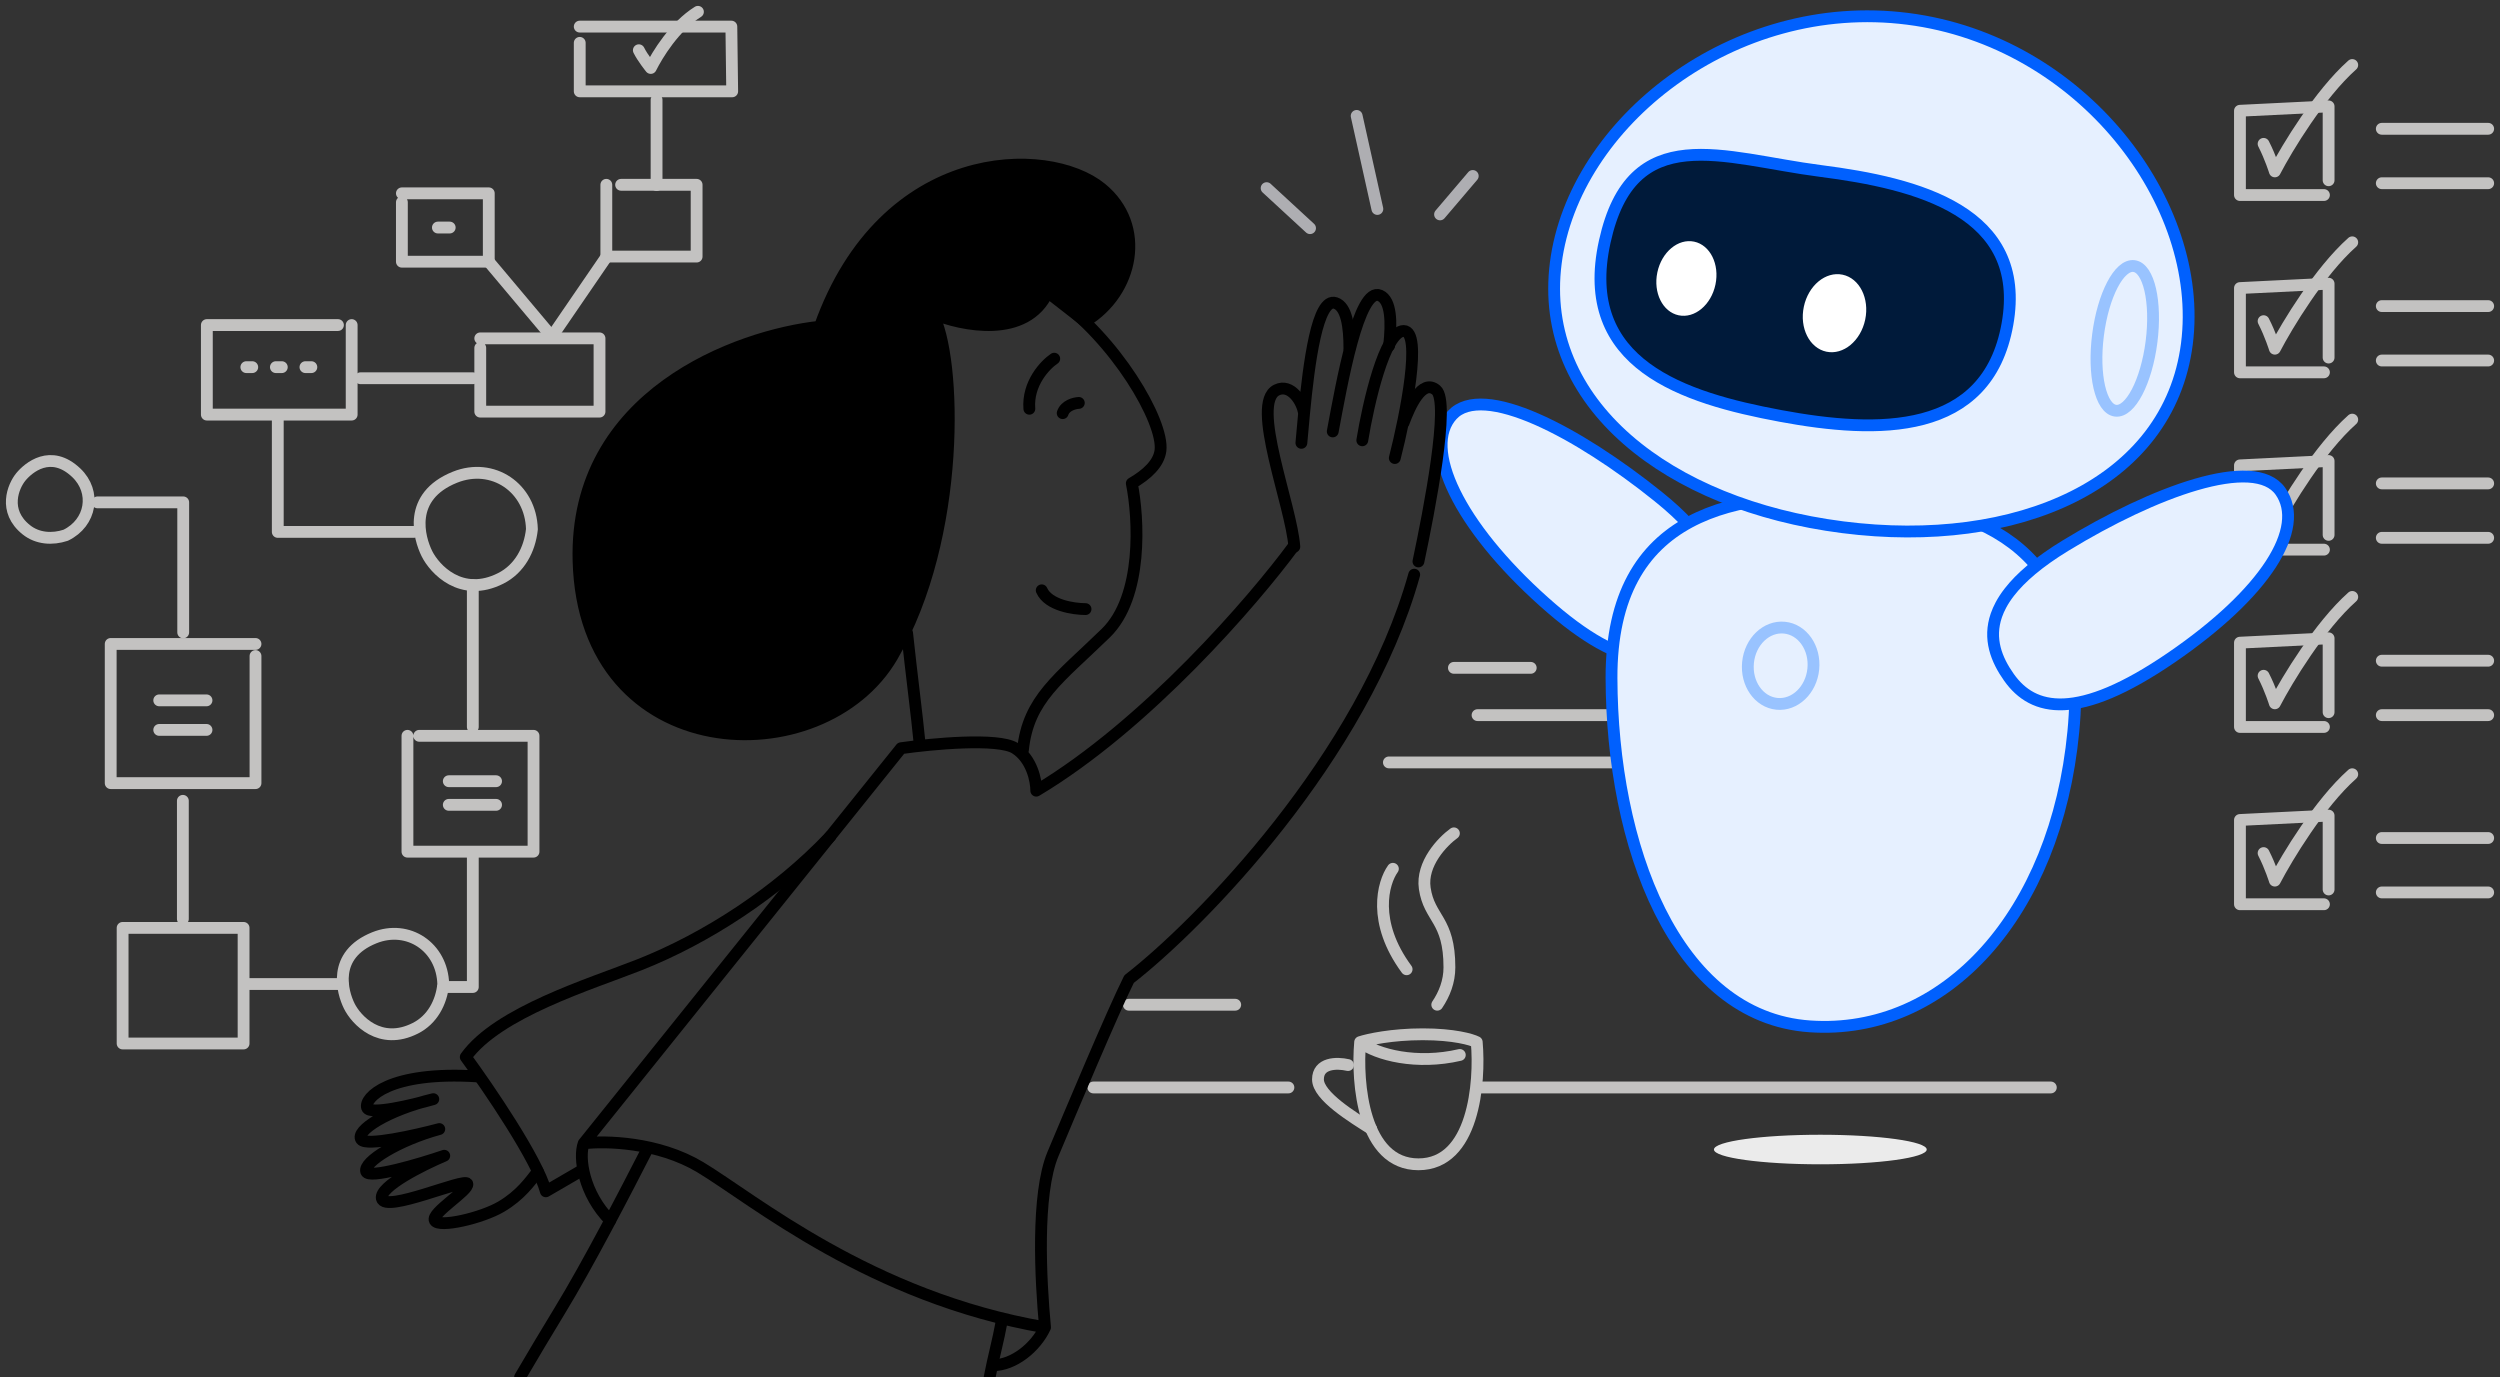 <svg width="423" height="233" viewBox="0 0 423 233" fill="none" xmlns="http://www.w3.org/2000/svg">
<rect x="0" y="0" width="423" height="233" fill="#333333" stroke="none"/>
<g clip-path="url(#clip0_285_430)">
<path d="M91 198.227C89.653 199.947 88.065 202.242 84.79 204.172C81.516 206.102 74.276 207.789 73.572 206.517C72.868 205.245 79.416 201.385 79.07 200.298C78.725 199.212 65.109 205.302 64.603 202.772C64.198 200.748 71.477 197.116 75.167 195.553C70.937 196.987 62.374 199.53 61.959 198.227C61.441 196.597 67.445 192.908 74.327 191.035C70.283 192.113 61.982 193.975 61.132 192.809C60.07 191.351 65.531 187.834 73.315 185.975C69.752 187 62.524 188.723 62.109 187.419C61.59 185.79 65.803 181.172 80.765 182.129" stroke="#000" stroke-width="2" stroke-linecap="round" stroke-linejoin="round"/>
<path d="M421 21.792H403M421 31H403" stroke="#c3c2c1" stroke-width="2" stroke-linecap="round" stroke-linejoin="round"/>
<path d="M421 51.792H403M421 61H403" stroke="#c3c2c1" stroke-width="2" stroke-linecap="round" stroke-linejoin="round"/>
<path d="M421 81.792H403M421 91H403" stroke="#c3c2c1" stroke-width="2" stroke-linecap="round" stroke-linejoin="round"/>
<path d="M421 111.792H403M421 121H403" stroke="#c3c2c1" stroke-width="2" stroke-linecap="round" stroke-linejoin="round"/>
<path d="M421 141.792H403M421 151H403" stroke="#c3c2c1" stroke-width="2" stroke-linecap="round" stroke-linejoin="round"/>
<path d="M383 24.341C384.19 26.671 384.905 29 384.905 29C386.968 25.047 392.476 15.913 398 11" stroke="#c3c2c1" stroke-width="2" stroke-linecap="round" stroke-linejoin="round"/>
<path d="M383 54.341C384.19 56.671 384.905 59 384.905 59C386.968 55.047 392.476 45.913 398 41" stroke="#c3c2c1" stroke-width="2" stroke-linecap="round" stroke-linejoin="round"/>
<path d="M383 84.341C384.19 86.671 384.905 89 384.905 89C386.968 85.047 392.476 75.913 398 71" stroke="#c3c2c1" stroke-width="2" stroke-linecap="round" stroke-linejoin="round"/>
<path d="M383 114.341C384.19 116.671 384.905 119 384.905 119C386.968 115.047 392.476 105.913 398 101" stroke="#c3c2c1" stroke-width="2" stroke-linecap="round" stroke-linejoin="round"/>
<path d="M383 144.341C384.19 146.671 384.905 149 384.905 149C386.968 145.047 392.476 135.913 398 131" stroke="#c3c2c1" stroke-width="2" stroke-linecap="round" stroke-linejoin="round"/>
<path d="M394 30.5V18L379 18.741V33H393.211" stroke="#c3c2c1" stroke-width="2" stroke-linecap="round" stroke-linejoin="round"/>
<path d="M394 60.5V48L379 48.741V63H393.211" stroke="#c3c2c1" stroke-width="2" stroke-linecap="round" stroke-linejoin="round"/>
<path d="M394 90.5V78L379 78.741V93H393.211" stroke="#c3c2c1" stroke-width="2" stroke-linecap="round" stroke-linejoin="round"/>
<path d="M394 120.5V108L379 108.741V123H393.211" stroke="#c3c2c1" stroke-width="2" stroke-linecap="round" stroke-linejoin="round"/>
<path d="M394 150.5V138L379 138.741V153H393.211" stroke="#c3c2c1" stroke-width="2" stroke-linecap="round" stroke-linejoin="round"/>
<path d="M30.941 135.5V155.5" stroke="#c3c2c1" stroke-width="2" stroke-linecap="round" stroke-linejoin="round"/>
<path d="M80 99V123" stroke="#c3c2c1" stroke-width="2" stroke-linecap="round" stroke-linejoin="round"/>
<path d="M111.091 16.895V31.308" stroke="#c3c2c1" stroke-width="2" stroke-linecap="round" stroke-linejoin="round"/>
<path d="M61 64H80" stroke="#c3c2c1" stroke-width="2" stroke-linecap="round" stroke-linejoin="round"/>
<path d="M82.701 44.279L93.366 56.963" stroke="#c3c2c1" stroke-width="2" stroke-linecap="round" stroke-linejoin="round"/>
<path d="M102.447 43.703L93.367 56.963" stroke="#c3c2c1" stroke-width="2" stroke-linecap="round" stroke-linejoin="round"/>
<path d="M70 90H47V71" stroke="#c3c2c1" stroke-width="2" stroke-linecap="round" stroke-linejoin="round"/>
<path d="M16.5 85H31V107" stroke="#c3c2c1" stroke-width="2" stroke-linecap="round" stroke-linejoin="round"/>
<path d="M41.5 166.5H58" stroke="#c3c2c1" stroke-width="2" stroke-linecap="round" stroke-linejoin="round"/>
<path d="M75 167H80V145" stroke="#c3c2c1" stroke-width="2" stroke-linecap="round" stroke-linejoin="round"/>
<path d="M42.681 62.121H41.681" stroke="#c3c2c1" stroke-width="2" stroke-linecap="round" stroke-linejoin="round"/>
<path d="M83.936 132.18H75.936" stroke="#c3c2c1" stroke-width="2" stroke-linecap="round" stroke-linejoin="round"/>
<path d="M83.936 136.18H75.936" stroke="#c3c2c1" stroke-width="2" stroke-linecap="round" stroke-linejoin="round"/>
<path d="M34.941 118.5H26.941" stroke="#c3c2c1" stroke-width="2" stroke-linecap="round" stroke-linejoin="round"/>
<path d="M34.941 123.5H26.941" stroke="#c3c2c1" stroke-width="2" stroke-linecap="round" stroke-linejoin="round"/>
<path d="M47.681 62.121H46.681" stroke="#c3c2c1" stroke-width="2" stroke-linecap="round" stroke-linejoin="round"/>
<path d="M76.091 38.5H74.091" stroke="#c3c2c1" stroke-width="2" stroke-linecap="round" stroke-linejoin="round"/>
<path d="M52.681 62.121H51.681" stroke="#c3c2c1" stroke-width="2" stroke-linecap="round" stroke-linejoin="round"/>
<path d="M43.231 108.957H18.73V132.507H43.231V111" stroke="#c3c2c1" stroke-width="2" stroke-linecap="round" stroke-linejoin="round"/>
<path d="M20.747 157H41.214V176.557H20.747V157Z" stroke="#c3c2c1" stroke-width="2" stroke-linecap="round" stroke-linejoin="round"/>
<path d="M57.181 55H35V70.15H59.502V55" stroke="#c3c2c1" stroke-width="2" stroke-linecap="round" stroke-linejoin="round"/>
<path d="M81.26 57.251H101.438V69.646H81.26V58.874" stroke="#c3c2c1" stroke-width="2" stroke-linecap="round" stroke-linejoin="round"/>
<path d="M68 32.711H82.701V44.279H68V34.226" stroke="#c3c2c1" stroke-width="2" stroke-linecap="round" stroke-linejoin="round"/>
<path d="M105.091 31.269H117.868V43.414H102.591V31.269" stroke="#c3c2c1" stroke-width="2" stroke-linecap="round" stroke-linejoin="round"/>
<path d="M98.091 4.5H123.745L123.887 15.454H98.091V7.251" stroke="#c3c2c1" stroke-width="2" stroke-linecap="round" stroke-linejoin="round"/>
<path d="M108.091 8.5C108.726 9.794 110.107 11.5 110.107 11.5C111.207 9.304 114.091 4.5 118.091 2" stroke="#c3c2c1" stroke-width="2" stroke-linecap="round" stroke-linejoin="round"/>
<path d="M70.936 124.5H90.272V144.101H68.941V124.5" stroke="#c3c2c1" stroke-width="2" stroke-linecap="round" stroke-linejoin="round"/>
<path d="M76.965 80.75C83.342 78.182 89.812 82.481 90 89.545C89.631 93.018 87.906 96.252 84.726 97.86C78.053 101.235 73.526 96.294 72.226 93.664C70.927 91.035 68.882 84.004 76.965 80.75Z" stroke="#c3c2c1" stroke-width="2" stroke-linecap="round" stroke-linejoin="round"/>
<path d="M63.337 158.671C69.043 156.373 74.832 160.22 75 166.54C74.67 169.648 73.126 172.541 70.281 173.98C64.31 177 60.26 172.579 59.097 170.226C57.934 167.873 56.105 161.583 63.337 158.671Z" stroke="#c3c2c1" stroke-width="2" stroke-linecap="round" stroke-linejoin="round"/>
<path d="M12.903 79.99C16.308 83.223 15.463 88.452 11.119 90.562C8.852 91.314 6.35 91.155 4.449 89.636C0.458 86.447 2.253 82.243 3.522 80.694C4.791 79.145 8.589 75.892 12.903 79.99Z" stroke="#c3c2c1" stroke-width="2" stroke-linecap="round" stroke-linejoin="round"/>
<path d="M185 184H218" stroke="#c3c2c1" stroke-width="2" stroke-linecap="round" stroke-linejoin="round"/>
<path d="M250 184H347" stroke="#c3c2c1" stroke-width="2" stroke-linecap="round" stroke-linejoin="round"/>
<path d="M235 129H274" stroke="#c3c2c1" stroke-width="2" stroke-linecap="round" stroke-linejoin="round"/>
<path d="M191 170H209" stroke="#c3c2c1" stroke-width="2" stroke-linecap="round" stroke-linejoin="round"/>
<path d="M250 121H272" stroke="#c3c2c1" stroke-width="2" stroke-linecap="round" stroke-linejoin="round"/>
<path d="M246 113H259" stroke="#c3c2c1" stroke-width="2" stroke-linecap="round" stroke-linejoin="round"/>
<path d="M230.136 176.325C229.527 183.217 230.648 197 240 197C249.352 197 250.473 183.217 249.864 176.325C249.011 175.884 245.991 175 240.731 175C235.47 175 231.476 175.884 230.136 176.325ZM230.136 176.325C233 178.5 239.731 180.193 247 178.5" stroke="#c3c2c1" stroke-width="2" stroke-linecap="round" stroke-linejoin="round"/>
<path d="M228.087 180.207C226.13 179.757 223 179.829 223 182.635C223 185.441 228.87 189.021 232 191" stroke="#c3c2c1" stroke-width="2" stroke-linecap="round" stroke-linejoin="round"/>
<path d="M235.677 147C233.999 149.341 232.115 156.017 238 164" stroke="#c3c2c1" stroke-width="2" stroke-linecap="round" stroke-linejoin="round"/>
<path d="M246 141C244.103 142.363 240.46 146.131 241.067 150.295C241.826 155.5 245.241 155.5 245.241 163.679C245.241 166.062 244.403 168.188 243.184 170" stroke="#c3c2c1" stroke-width="2" stroke-linecap="round" stroke-linejoin="round"/>
<path d="M308 197C317.941 197 326 195.881 326 194.5C326 193.119 317.941 192 308 192C298.059 192 290 193.119 290 194.5C290 195.881 298.059 197 308 197Z" fill="#EBEBEB"/>
<path d="M245.706 70.225C250.877 64.603 266.986 73.086 280.601 84.043C284.743 87.376 287.413 90.366 288.991 93.057C289.467 93.87 289.843 94.655 290.131 95.414C290.366 96.034 290.541 96.638 290.662 97.224C291.518 101.361 289.694 104.67 287.176 107.388C282.416 112.526 275.568 114.634 261.219 101.799C246.869 88.964 240.536 75.846 245.706 70.225Z" fill="#E6F0FF" stroke="#0060FE" stroke-width="2" stroke-linecap="round" stroke-linejoin="round"/>
<path d="M272.667 114.702C272.601 86.514 293.871 82.771 314.88 84.271C335.89 85.771 353.752 92.85 350.812 123.758C347.871 154.667 329.129 175.252 306.214 173.66C283.299 172.068 272.734 142.891 272.667 114.702Z" fill="#E6F0FF" stroke="#0060FE" stroke-width="2" stroke-linecap="round" stroke-linejoin="round"/>
<path d="M385.85 83.129C381.448 76.888 364.379 83.222 349.464 92.331C344.928 95.102 341.894 97.722 339.982 100.188C339.406 100.932 338.931 101.662 338.548 102.378C338.235 102.963 337.984 103.538 337.787 104.104C336.405 108.096 337.787 111.613 339.934 114.633C343.991 120.342 351.504 122.144 367.39 111.267C383.275 100.39 390.253 89.37 385.85 83.129Z" fill="#E6F0FF" stroke="#0060FE" stroke-width="2" stroke-linecap="round" stroke-linejoin="round"/>
<path d="M300.641 119.088C303.692 119.394 306.454 116.757 306.811 113.199C307.169 109.64 304.985 106.506 301.935 106.2C298.885 105.894 296.122 108.531 295.765 112.089C295.407 115.648 297.591 118.782 300.641 119.088Z" stroke="#99C3FF" stroke-width="2" stroke-linecap="round" stroke-linejoin="round"/>
<path d="M370.024 58.173C366.984 81.928 341.273 92.982 311.785 89.209C282.297 85.435 260.198 68.261 263.238 44.507C266.278 20.753 293.306 -0.587 322.794 3.187C352.282 6.961 373.064 34.419 370.024 58.173Z" fill="#E6F0FF" stroke="#0060FE" stroke-width="2" stroke-linecap="round" stroke-linejoin="round"/>
<path d="M357.945 69.49C360.444 69.809 363.172 64.591 364.037 57.833C364.901 51.075 363.576 45.338 361.077 45.018C358.578 44.698 355.85 49.917 354.986 56.675C354.121 63.432 355.446 69.17 357.945 69.49Z" stroke="#99C3FF" stroke-width="2" stroke-linecap="round" stroke-linejoin="round"/>
<path d="M339.66 54.845C336.263 73.905 317.646 73.424 301.273 70.378C284.9 67.331 266.942 61.705 271.521 40.894C276.1 20.084 291.523 26.812 308.015 28.923C324.508 31.034 343.057 35.785 339.66 54.845Z" fill="#001A3A" stroke="#0060FE" stroke-width="2" stroke-linecap="round" stroke-linejoin="round"/>
<path d="M140.5 141.5C131.5 151 119.5 158.778 108.162 163.252C99.923 166.503 84.226 171.272 78.806 178.847C82.72 184.194 90.91 196.224 92.355 201.57L98.5 198" stroke="#000" stroke-width="2" stroke-linecap="round" stroke-linejoin="round"/>
<path d="M214.312 31.833L221.66 38.605M229.546 19.61L233.049 35.359M249.19 29.774L243.655 36.277" stroke="#AEAEB2" stroke-width="2" stroke-linecap="round" stroke-linejoin="round"/>
<path d="M169.5 223.5C168.893 226.856 168.103 229.6 167.453 233M109.5 194.5C105.942 201.441 99.547 213.859 94.567 222.004C92.556 225.292 90.237 229.192 88 233" stroke="#000" stroke-width="2" stroke-linecap="round" stroke-linejoin="round"/>
<path d="M155.602 125.833C155.16 121.142 154.196 113.865 153.484 107.133M173.08 126.892C173.962 118.262 179.156 114.855 187.092 107.133C193.44 100.956 192.676 87.659 191.5 81.782C194.11 80.267 196.069 78.412 196.35 76.247C196.984 71.344 188.713 57.265 178.275 50.096" stroke="#000" stroke-width="2" stroke-linecap="round" stroke-linejoin="round"/>
<path d="M183.673 103.059C181.665 103.059 177.37 102.424 176.258 99.881" stroke="#000" stroke-width="2" stroke-linecap="round" stroke-linejoin="round"/>
<path d="M178.377 60.689C176.833 61.729 173.829 64.881 174.166 69.163" stroke="#000" stroke-width="2" stroke-linecap="round" stroke-linejoin="round"/>
<path d="M182.537 68.174C181.804 68.208 180.232 68.603 179.805 69.905" stroke="#000" stroke-width="2" stroke-linecap="round" stroke-linejoin="round"/>
<path d="M186.349 31.884C194.061 38.183 191.793 49.43 183.627 54.379L177.276 49.43C173.647 57.348 162.759 55.128 157.769 53.029C161.852 60.227 162.759 90.819 150.964 111.064C139.169 131.308 98.794 129.959 97.887 94.868C97.161 66.795 124.804 56.778 138.716 55.278C149.603 24.686 177.265 24.465 186.349 31.884Z" fill="#000" stroke="#000" stroke-width="2" stroke-linecap="round" stroke-linejoin="round"/>
<path d="M218.853 92.467C212.124 101.598 193.999 122.644 175.336 133.781C175.336 132.135 174.619 128.392 171.747 126.596C168.876 124.8 157.691 125.848 152.457 126.596L98.76 193.458M98.76 193.458C102.349 193.009 111.322 193.188 118.5 197.5C127.472 202.888 147.241 219.492 176.821 224.587M98.76 193.458C97.863 195.853 98.76 201.992 103.241 206.492M176.821 224.587C176.073 216.654 175.295 202.08 178.166 195.254C181.038 188.428 188.197 171.353 191.038 165.665C203.002 156.384 230.67 128.129 239.284 97.233M176.821 224.587C175.241 227.992 171.5 231 168 231" stroke="#000" stroke-width="2" stroke-linecap="round" stroke-linejoin="round"/>
<path d="M284.03 53.348C286.745 53.918 289.531 51.591 290.254 48.15C290.977 44.709 289.362 41.457 286.648 40.887C283.933 40.317 281.147 42.644 280.424 46.085C279.701 49.526 281.316 52.778 284.03 53.348Z" fill="white"/>
<path d="M309.031 59.507C311.898 60.109 314.835 57.681 315.591 54.083C316.347 50.486 314.635 47.081 311.767 46.478C308.9 45.876 305.963 48.304 305.207 51.902C304.451 55.5 306.163 58.905 309.031 59.507Z" fill="white"/>
<path d="M240 95C241.833 86.333 245.4 68 243 66C240.6 64 238.5 68.833 237.5 71.5" stroke="#000" stroke-width="2" stroke-linecap="round" stroke-linejoin="round"/>
<path d="M230.5 74.5C231.5 68.333 234.3 56 237.5 56C240.7 56 237.833 70.333 236 77.5" stroke="#000" stroke-width="2" stroke-linecap="round" stroke-linejoin="round"/>
<path d="M225.5 73C227 65 229.9 48.4 233.5 50C235.394 50.842 235.48 54.534 235.038 58.5" stroke="#000" stroke-width="2" stroke-linecap="round" stroke-linejoin="round"/>
<path d="M220.195 74.931C220.324 73.507 220.471 71.815 220.645 70M220.645 70C221.463 61.48 222.894 50.243 225.974 51.274C227.842 51.9 228.329 55.244 228.319 59M220.645 70C220.43 68 218.4 64.8 216 66C211.5 68.25 218.5 85.5 219 92.5" stroke="#000" stroke-width="2" stroke-linecap="round" stroke-linejoin="round"/>
</g>
<defs>
<clipPath id="clip0_285_430">
<rect width="423" height="233" fill="white"/>
</clipPath>
</defs>
</svg>
